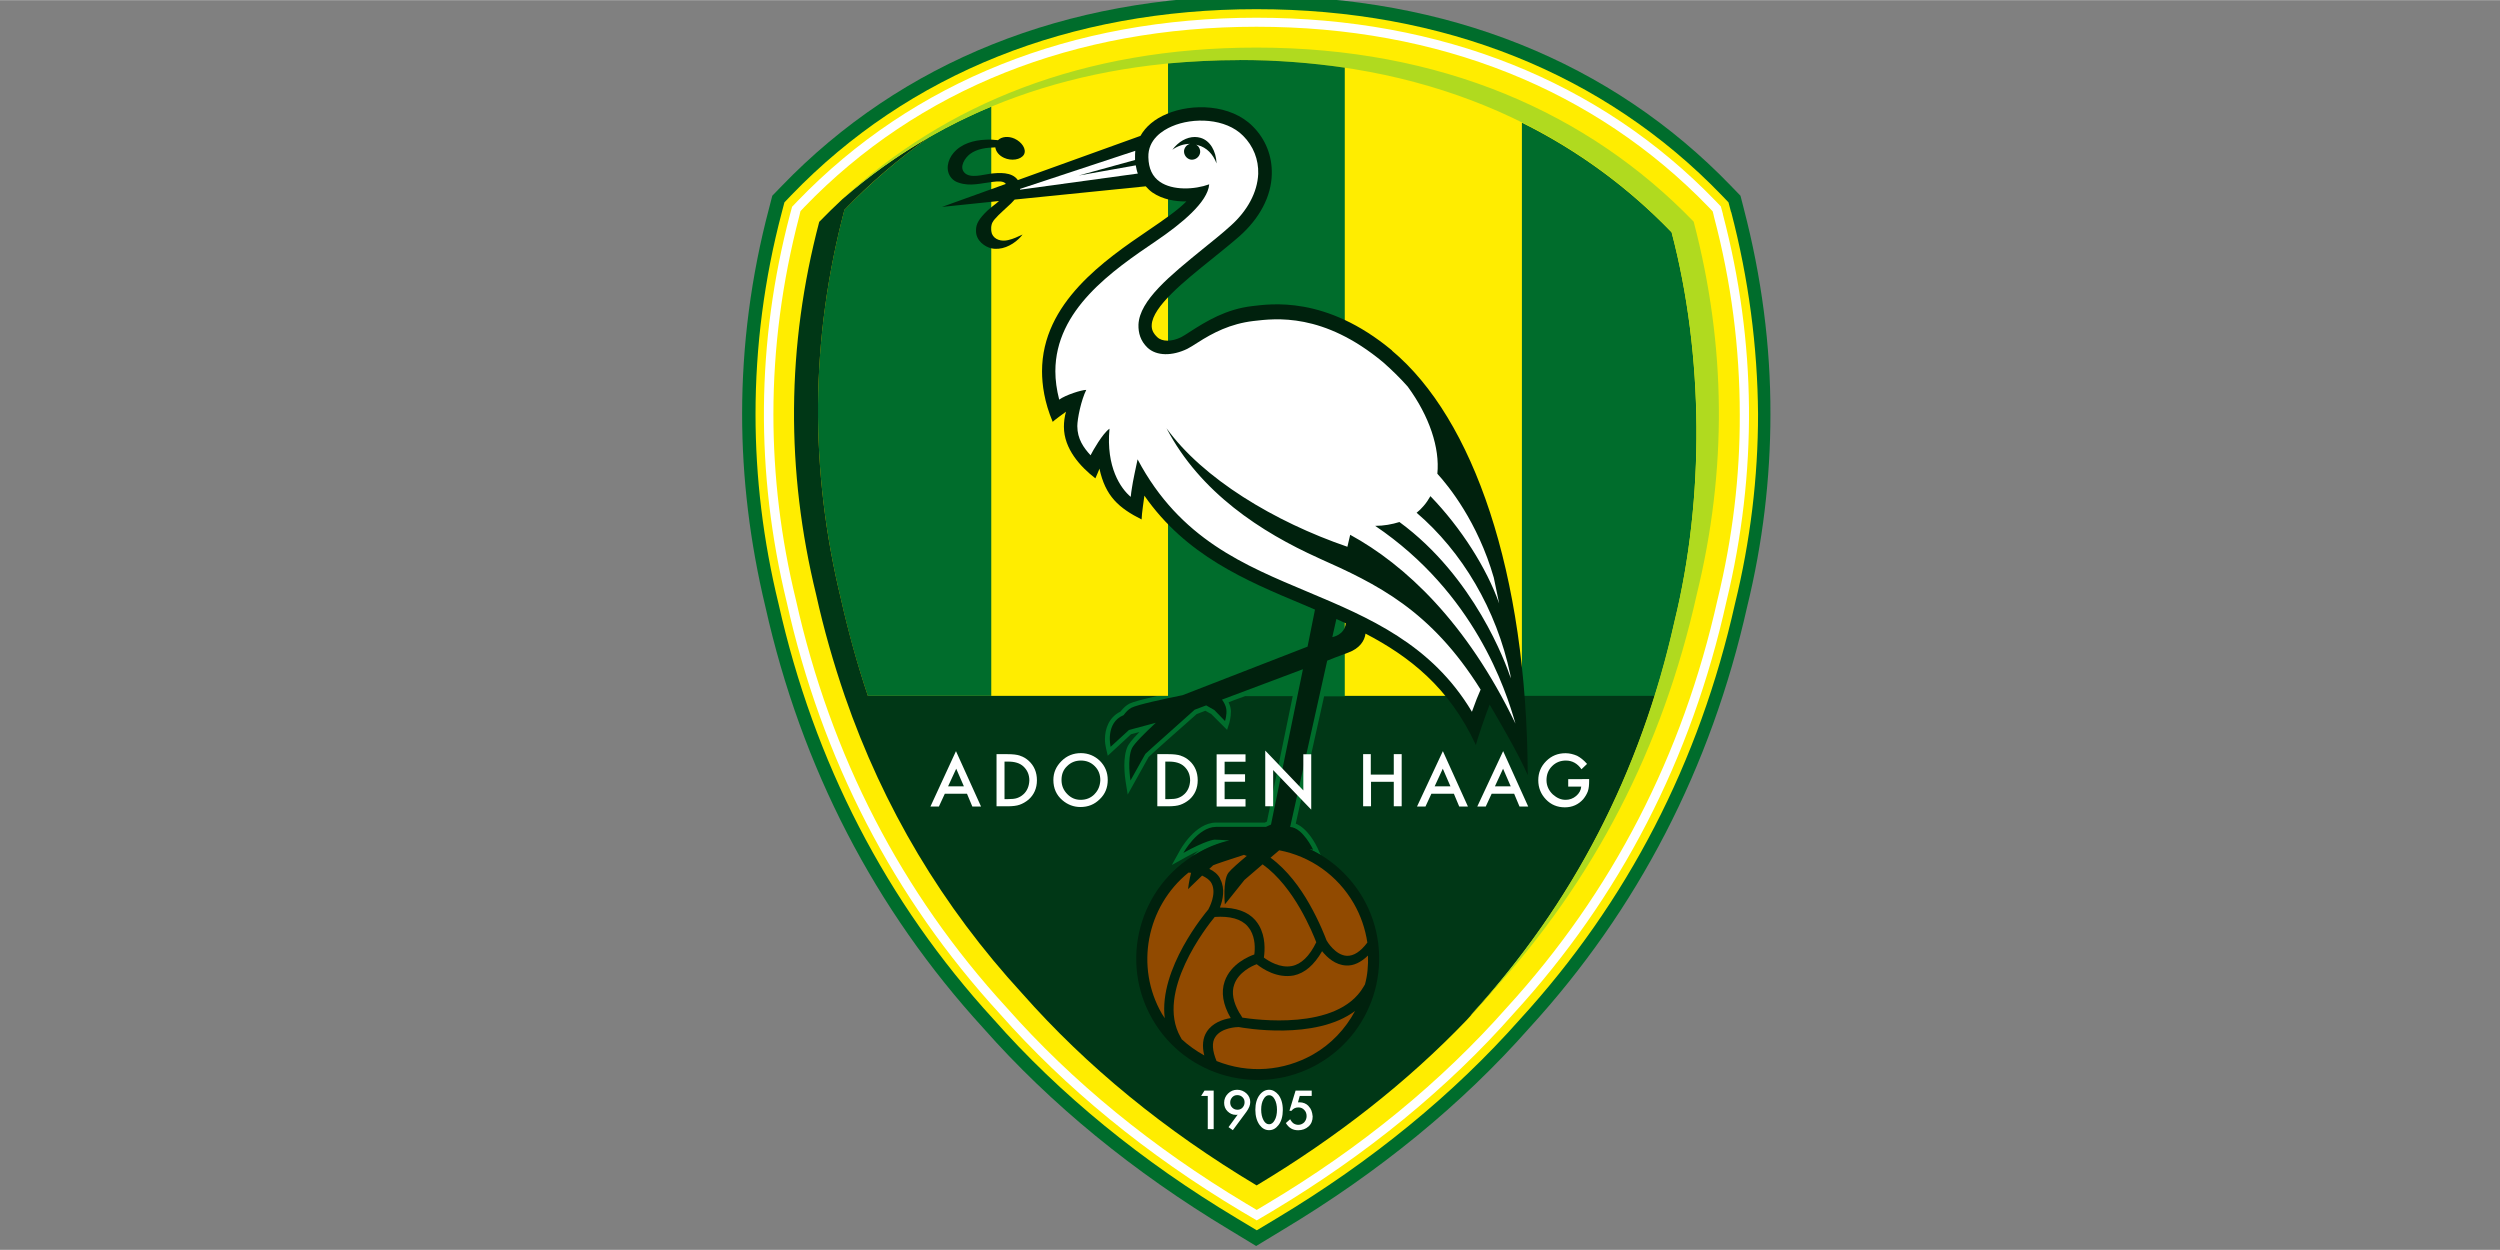 <svg height="80" viewBox="0 0 31.316 15.654" width="160" xmlns="http://www.w3.org/2000/svg"><rect x="0" y="0" width="31.316" height="15.654" fill="#808080" stroke="none"/><g stroke-width=".032"><path d="m21.844 2.613-.042-.163-.118-.122c-1.501-1.558-3.558-2.381-5.946-2.381-2.387 0-4.442.822-5.946 2.381l-.118.122-.042.163c-.224.848-.336 1.712-.336 2.573 0 .8.099 1.61.291 2.41.451 2.016 1.37 3.792 2.73 5.28.842.954 1.882 1.805 3.085 2.528l.333.202.333-.202c1.206-.723 2.243-1.571 3.088-2.528 1.36-1.485 2.278-3.261 2.73-5.28.195-.797.291-1.606.291-2.406.003-.864-.112-1.728-.333-2.576z" fill="#006d2c"/><path d="m21.684 2.655-.032-.122-.086-.09c-1.472-1.526-3.485-2.33-5.827-2.33-2.339 0-4.355.803-5.827 2.33l-.086.09-.032.122c-.221.835-.33 1.686-.33 2.534 0 .787.096 1.584.288 2.371.445 1.987 1.35 3.738 2.691 5.203.832.944 1.859 1.782 3.05 2.496l.25.15.25-.15c1.19-.714 2.214-1.552 3.05-2.496 1.341-1.466 2.246-3.216 2.691-5.206.192-.784.288-1.581.288-2.371-.006-.845-.118-1.696-.336-2.531z" fill="#ffed00"/><path d="m21.582 2.68-.026-.096-.067-.07c-1.45-1.501-3.437-2.294-5.75-2.294-2.31 0-4.301.794-5.75 2.298l-.067.07-.026.096c-.422 1.6-.435 3.235-.042 4.854.438 1.968 1.338 3.706 2.669 5.158.822.931 1.84 1.766 3.024 2.474l.195.115.195-.115c1.184-.71 2.202-1.542 3.027-2.48 1.328-1.45 2.224-3.184 2.662-5.158.39-1.613.378-3.245-.045-4.851zm-.067 4.826c-.435 1.955-1.325 3.674-2.637 5.11-.819.928-1.827 1.757-3.002 2.458l-.134.08-.134-.08c-1.174-.704-2.182-1.53-2.998-2.454-1.318-1.437-2.205-3.155-2.64-5.107-.189-.774-.282-1.549-.282-2.326 0-.829.109-1.658.323-2.477l.016-.067.048-.051c1.424-1.478 3.386-2.259 5.664-2.259 2.282 0 4.24.784 5.667 2.262l.048.051c.006.019.016.067.016.067.218.822.323 1.648.323 2.48.003.768-.09 1.542-.278 2.314z" fill="#fff"/><path d="m10.577 2.626c-.429 1.629-.438 3.254-.042 4.883.093.416.205.816.336 1.206h1.546v-7.382c-.272.112-.528.24-.774.381-.384.269-.739.576-1.066.912zm10.362.282c-.538-.557-1.165-1.021-1.875-1.373v7.181h1.664c.096-.304.179-.618.25-.938.374-1.539.365-3.331-.038-4.87z" fill="#006d2c"/><path d="m18.43 12.709c1.059-1.155 1.824-2.483 2.298-3.994h-9.856c-.131-.39-.243-.794-.336-1.206-.397-1.629-.387-3.254.042-4.883.326-.339.682-.643 1.066-.912-.39.224-.755.483-1.091.778-.099.093-.195.186-.291.285-.41 1.558-.419 3.114-.038 4.672.096.435.218.858.358 1.267.483 1.398 1.222 2.637 2.221 3.725.81.918 1.789 1.718 2.938 2.406 1.008-.605 1.885-1.293 2.63-2.07.019-.022.042-.045.061-.067z" fill="#003716"/><path d="m21.217 2.776c-1.318-1.366-3.168-2.182-5.478-2.182-2.173 0-3.901.704-5.194 1.904 1.261-1.104 2.922-1.747 4.982-1.747 2.282 0 4.109.803 5.411 2.154.406 1.539.416 3.334.038 4.87-.426 1.904-1.274 3.539-2.547 4.931-.019.022-.038.045-.061.067.106-.109.208-.221.307-.336 1.29-1.408 2.15-3.066 2.579-4.992.381-1.555.371-3.11-.038-4.669z" fill="#b0da1f"/><path d="m15.527.751c-.307 0-.605.016-.896.042v7.923h-.134c-.186.042-.304.074-.349.096-.038.019-.077.054-.112.099-.15.074-.195.224-.195.346 0 .042.006.08.013.112l.022.096.291-.269.106-.029c-.106.109-.134.154-.147.179-.032.067-.042.16-.042.24 0 .099.013.186.016.202l.026.163.262-.47c.045-.045.336-.304.602-.538l.109-.042.074.042.198.198.029-.09c0-.003.019-.067.019-.138 0-.013 0-.026-.003-.035-.003-.026-.013-.054-.026-.083.032-.013.109-.042.208-.077h.595c-.102.496-.314 1.53-.323 1.571l-.026.013h-.611c-.262 0-.451.342-.458.358l-.096.173.173-.096c.067-.038.122-.064.17-.086-.019.013-.029.019-.035.026-.016.013-.029.029-.042.045l.048-.029c.499-.288 1.091-.259 1.552.019l-.042-.093c-.013-.029-.118-.243-.272-.304.016-.074.23-1.03.355-1.594h.259v-7.875c-.419-.061-.861-.096-1.318-.096z" fill="#006d2c"/><path d="m17.438 4.389c-.832-.694-1.53-.582-1.75-.557-.33.038-.576.189-.784.323-.045.029-.083.054-.109.067-.118.058-.237.058-.298 0-.051-.048-.074-.096-.07-.154.01-.227.403-.544.749-.822.118-.096.243-.195.349-.288.253-.224.4-.499.406-.778.006-.227-.077-.438-.237-.598-.278-.282-.765-.291-1.078-.157-.154.064-.266.16-.33.275l-1.536.554c-.074-.106-.237-.093-.346-.08-.086.01-.25.064-.323-.013-.07-.074.01-.189.07-.234.09-.067.208-.08.317-.083.006.051.045.102.109.131.09.042.211.026.25-.042.035-.067-.029-.157-.118-.198-.077-.035-.163-.026-.208.019-.051-.006-.102-.01-.154-.006-.147.006-.304.048-.403.166-.074.086-.106.221-.026.314.022.026.054.048.09.058.144.051.285.006.429-.01.054-.006.134-.016.163.026l-.8.288.714-.074c-.045.042-.096.074-.147.122-.102.099-.141.163-.141.243-.006.138.122.211.189.227.125.029.256-.032.346-.118.019-.016.032-.035.048-.054-.064.029-.112.054-.182.07-.08.019-.17-.003-.202-.08-.026-.067-.01-.131.035-.182.054-.064.144-.138.205-.198.016-.016.029-.032.045-.048l1.642-.166c.026.029.051.054.083.077.131.09.294.115.426.112-.102.106-.282.23-.47.358-.55.374-1.338.912-1.338 1.77 0 .166.029.387.134.634.01-.016.141-.109.166-.128-.019.067-.026.131-.026.189 0 .278.208.502.394.646 0 0 .051-.115.051-.122.074.346.243.493.528.637.003-.086.029-.246.035-.298.522.749 1.267 1.062 1.987 1.363.051.022.099.042.15.064l-.093.464-1.565.608c-.237.048-.563.118-.64.157-.038.019-.07.054-.099.093-.234.096-.163.397-.163.397l.23-.211.336-.09c-.138.128-.269.259-.298.317-.064.134-.019.406-.019.406l.186-.333c.042-.042.509-.454.618-.554l.144-.054.102.058.134.138s.026-.08.016-.15c-.006-.042-.032-.09-.054-.118l1.014-.381s-.326 1.584-.4 1.946c-.019.006-.038.019-.064.029h-.624c-.23 0-.41.326-.41.326.288-.16.39-.166.39-.166.022 0 .093.003.186.01-.141.032-.275.086-.406.163-.726.419-.976 1.35-.557 2.077s1.354.976 2.08.557c.726-.419.976-1.35.557-2.077-.163-.278-.4-.49-.672-.614l.048.01s-.128-.275-.288-.285l.464-2.083s.15-.061.266-.102c.138-.051.202-.144.214-.237.547.285 1.05.675 1.382 1.395.022-.086.125-.387.173-.506.125.214.358.611.477.883-.01-2.541-.685-4.467-1.699-5.315zm-.749 3.59.051-.227c.038.019.08.035.118.054-.016.15-.17.173-.17.173z" fill="#00210d"/><path d="m14.228 2.069-.717.128.707-.195v-.032c0-.029 0-.054.003-.083l-1.443.477v.01l1.475-.202c-.013-.032-.019-.067-.026-.102z" fill="#fff"/><path d="m16.516 6.988c-.717-.323-1.482-.819-1.904-1.626.454.63 1.35 1.171 2.266 1.485l.035-.15c.685.374 1.459 1.094 2.07 2.365-.122-.429-.512-1.635-1.757-2.477.109 0 .211-.019.304-.048.938.688 1.331 1.766 1.395 1.958-.003-.016-.003-.029-.006-.045-.173-.822-.608-1.546-1.174-2.029.029-.022.058-.051.083-.08.035-.038.064-.083.09-.128.387.4.704.902.861 1.344-.022-.109-.045-.218-.067-.323-.202-.701-.57-1.152-.707-1.302.032-.323-.099-.72-.371-1.091-.099-.112-.202-.211-.307-.304-.752-.627-1.35-.55-1.626-.518-.291.035-.506.147-.701.272-.048.032-.093.058-.128.077-.186.09-.384.093-.499-.016-.086-.083-.115-.182-.112-.288.013-.304.397-.614.806-.947.122-.099.24-.192.342-.285.218-.192.342-.426.352-.656.006-.179-.061-.349-.189-.477-.218-.221-.627-.234-.893-.118-.112.048-.301.163-.294.387.003.141.051.243.144.307.16.112.435.099.618.032-.016.221-.346.493-.666.71-.547.371-1.261.861-1.261 1.632 0 .112.016.23.048.355.08-.058.278-.122.339-.122-.064.128-.112.362-.112.454 0 .16.08.272.166.365.029-.058.15-.272.237-.333-.045.483.141.749.266.854.003-.038.01-.08.016-.118.006-.054.058-.298.07-.352.531 1.002 1.344 1.328 2.134 1.661.762.32 1.549.653 2.054 1.501.038-.109.083-.221.109-.278-.624-.998-1.299-1.322-2.032-1.648z" fill="#fff"/><path d="m15.239 2.044c-.006-.154-.08-.285-.202-.32-.022-.006-.045-.01-.07-.01-.102 0-.205.058-.282.16.067-.048.144-.074.221-.074-.038.01-.067.042-.074.083-.006.054.032.106.086.115.054.006.106-.032.115-.086.006-.042-.016-.083-.051-.102.006.003.013.003.022.006.112.029.192.115.234.227z" fill="#00210d"/><path d="m11.655 10.101h.106l.074-.16h.278l.067.16h.109l-.314-.694zm.221-.253.102-.221.096.221zm.902-.384c-.038-.013-.09-.019-.157-.019h-.138v.653h.134c.067 0 .118-.006.154-.019.038-.013.077-.035.112-.064.07-.061.106-.144.106-.243 0-.099-.035-.182-.102-.243-.032-.029-.067-.051-.109-.064zm.042.483c-.022.022-.051.038-.08.048s-.067.013-.112.013h-.045v-.47h.045c.083 0 .147.019.192.061.048.045.074.102.074.176-.003.07-.026.128-.074.173zm.72-.515c-.093 0-.176.032-.243.099-.067.067-.102.144-.102.237 0 .106.038.189.112.253.067.058.144.086.227.086.096 0 .176-.032.243-.099.067-.064.099-.144.099-.24 0-.093-.032-.173-.099-.24-.064-.061-.144-.096-.237-.096zm.17.515c-.048.048-.106.07-.173.07-.064 0-.118-.022-.166-.07-.048-.048-.074-.106-.074-.179 0-.07.022-.128.07-.173.048-.048.106-.07.173-.07s.125.022.173.07.07.106.07.176c-.003.07-.026.128-.074.176zm1.082-.483c-.038-.013-.09-.019-.157-.019h-.138v.653h.134c.067 0 .118-.006.154-.019.038-.013.077-.035.112-.064.07-.061.106-.144.106-.243 0-.099-.035-.182-.102-.243-.032-.029-.067-.051-.109-.064zm.042.483c-.022.022-.051.038-.08.048s-.067.013-.112.013h-.045v-.47h.045c.083 0 .147.019.192.061.048.045.074.102.074.176-.003.07-.026.128-.074.173zm.41.154h.358v-.093h-.262v-.218h.256v-.093h-.256v-.157h.262v-.093h-.362v.653zm1.082-.202-.477-.499v.698h.099v-.454l.477.496v-.694h-.099zm1.13-.198h-.285v-.256h-.096v.653h.099v-.307h.285v.307h.099v-.653h-.099v.256zm.294.4h.106l.074-.16h.282l.067.16h.109l-.314-.694zm.221-.253.102-.221.096.221zm.534.253h.106l.074-.16h.282l.067.16h.109l-.314-.694zm.221-.253.102-.221.096.221zm.918-.09v.093h.163c-.003.045-.026.086-.064.118-.038.032-.083.048-.131.048-.058 0-.109-.022-.16-.067-.051-.048-.08-.109-.08-.179 0-.07.022-.128.07-.176.048-.048.106-.07.173-.07.077 0 .144.035.195.109l.07-.067c-.042-.048-.083-.08-.125-.102-.045-.019-.093-.032-.144-.032-.096 0-.176.032-.243.099-.067.067-.099.147-.099.24s.032.173.096.24c.064.067.144.099.237.099s.17-.035.23-.102c.026-.032.045-.064.058-.099.013-.038.016-.08.016-.131v-.022zm-4.598 3.968h.083v.416h.074v-.483h-.115zm.451-.077c-.045 0-.083.016-.115.048-.032.032-.048.07-.048.115 0 .042.013.077.042.106.029.029.064.045.102.045h.01c.003 0 .01 0 .016-.003l-.115.157.054.038.17-.23c.032-.045.048-.083.048-.122 0-.042-.016-.08-.048-.109-.032-.029-.07-.045-.115-.045zm.067.224c-.019.019-.038.026-.064.026s-.048-.01-.064-.026c-.019-.019-.026-.038-.026-.067 0-.026.01-.045.026-.064.019-.019.038-.026.064-.026s.048.01.064.026c.019.019.026.038.026.064 0 .029-.01.048-.026.067zm.333-.224c-.045 0-.086.022-.118.064-.035.045-.054.109-.054.186 0 .08.019.144.054.192.032.042.07.064.118.064.045 0 .083-.019.118-.064.035-.045.054-.109.054-.189 0-.08-.019-.141-.054-.189-.035-.042-.074-.064-.118-.064zm.07.381c-.019.035-.042.051-.07.051s-.051-.016-.07-.051-.029-.08-.029-.134c0-.051.01-.096.029-.128.019-.035.042-.051.07-.051s.051.016.07.051.029.08.029.131c0 .054-.01.099-.029.131zm.426-.176c-.029-.032-.07-.048-.115-.048h-.019l.022-.08h.15v-.067h-.202l-.077.253h.026c.022-.029.051-.042.086-.042.029 0 .054.01.074.032.019.019.029.045.029.077 0 .029-.01.054-.029.077-.019.019-.045.032-.074.032-.022 0-.042-.006-.058-.016s-.032-.029-.045-.054l-.054.048c.038.061.086.09.154.09.051 0 .096-.016.131-.048.035-.032.051-.074.051-.125-.006-.058-.019-.096-.051-.128z" fill="#fff"/><g fill="#914a00"><path d="m17.137 11.967c-.09.086-.182.131-.275.125-.134-.006-.237-.099-.301-.179-.099.173-.218.275-.355.304-.208.038-.387-.08-.464-.141-.061.022-.23.102-.282.256-.035.099-.013.218.064.352 0 0 .035.051.038.061.144.022 1.19.173 1.517-.384 0 0 .016-.029.019-.032.032-.115.042-.237.038-.362z"/><path d="m15.415 12.748c-.096-.166-.122-.32-.074-.458.077-.221.307-.314.371-.336.01-.074.013-.198-.048-.304-.01-.016-.022-.032-.035-.048-.08-.093-.221-.131-.413-.118-.096.115-.746.944-.429 1.504 0 0 .013.019.013.026.086.08.182.147.285.205-.029-.118-.019-.221.032-.298.07-.109.198-.154.298-.17.003-.003 0-.003-0-.003z"/><path d="m15.521 12.863c-.026 0-.221.006-.298.125-.045.067-.038.17.016.301.4.16.838.128 1.21-.083.224-.128.403-.317.525-.544-.502.374-1.402.211-1.453.202zm-.384-1.475c.006-.013.106-.189.042-.32l-.003-.006c-.022-.042-.064-.07-.118-.096l-.176.17s.01-.099.038-.205c-.01 0-.019-.003-.032-.003-.528.426-.672 1.184-.333 1.77.01.016.022.035.035.054-.077-.621.512-1.322.547-1.363zm.144-.387.006.013c.061.118.032.253-.006.352.202 0 .349.051.442.157.019.022.035.045.048.067.083.144.074.31.061.403.061.045.202.134.349.106.118-.022.224-.125.307-.298-.022-.058-.09-.227-.202-.422-.112-.195-.272-.413-.47-.554l-.227.195-.246.307s-.029-.301.045-.397c.032-.042.131-.128.23-.211-.013-.003-.022-.006-.035-.013-.179.058-.352.115-.387.131l-.048.045c.061.029.106.067.134.118zm1.117.314c.134.234.208.435.218.461.006.013.112.189.256.195.083.003.17-.051.256-.166-.026-.173-.083-.339-.17-.49-.205-.355-.547-.592-.934-.666l-.109.093c.211.154.374.381.483.573z"/></g></g></svg>